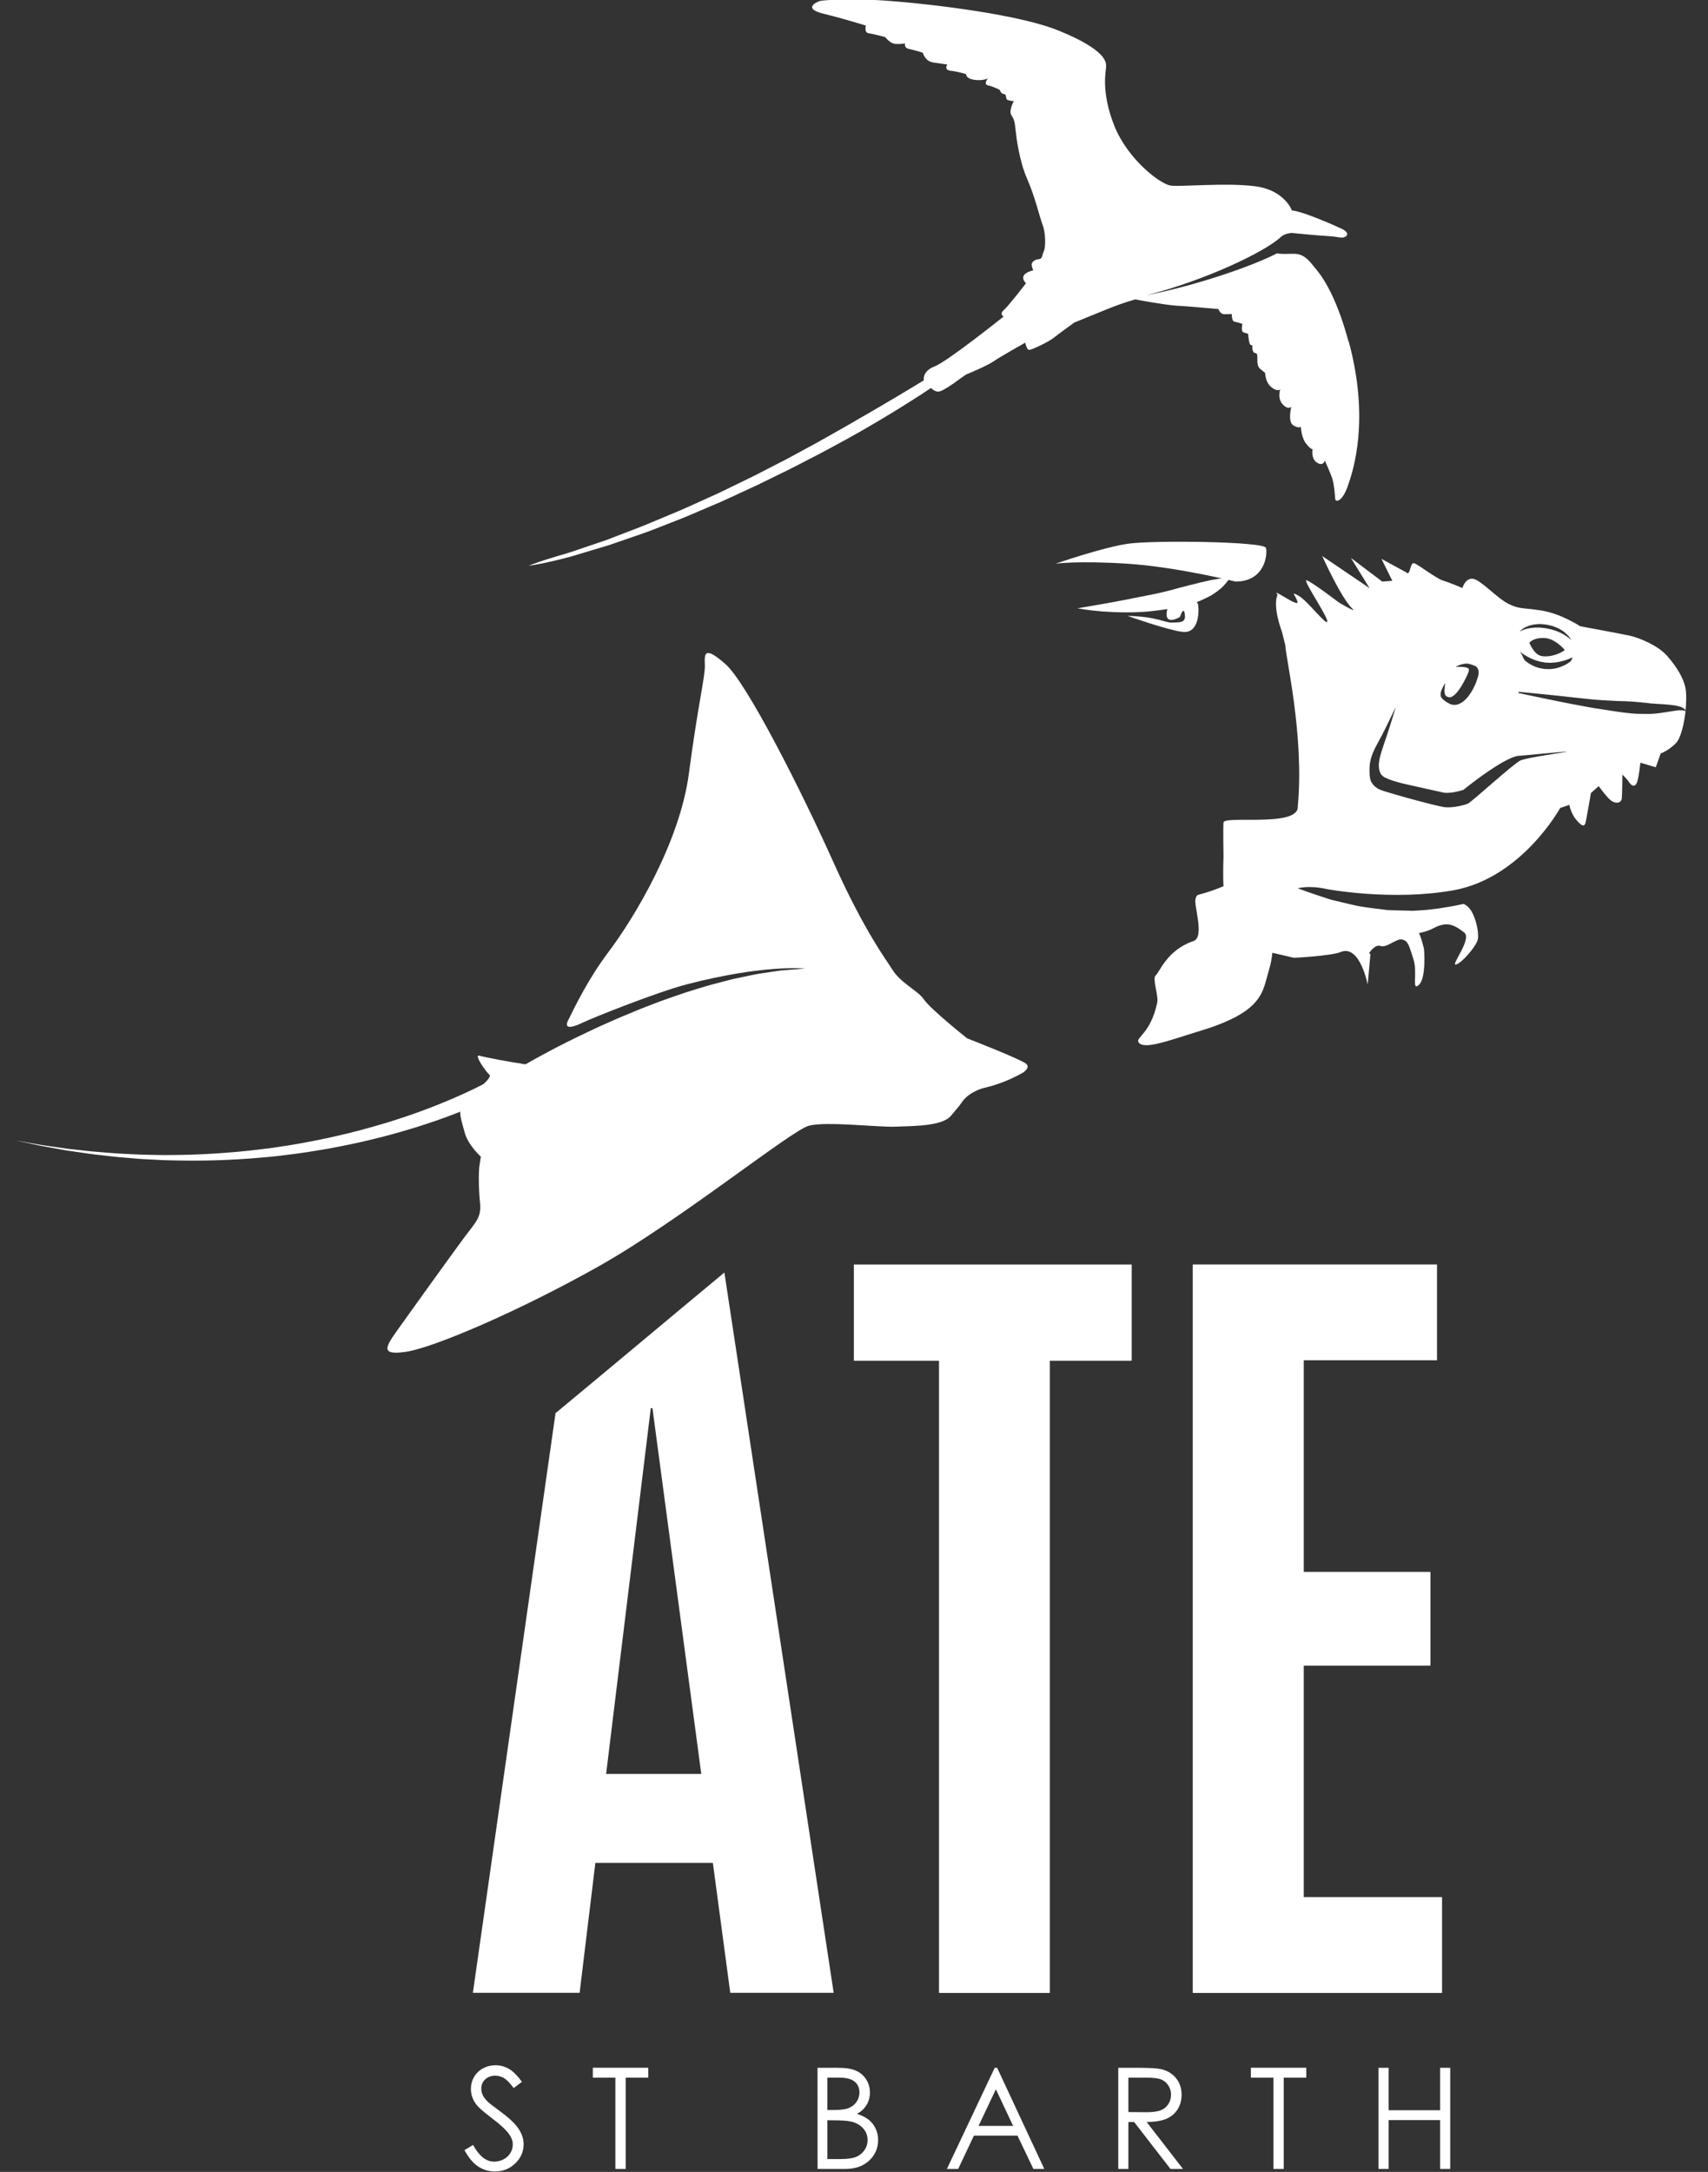 <?xml version="1.0" encoding="utf-8"?>
<!-- Generator: Adobe Illustrator 27.0.0, SVG Export Plug-In . SVG Version: 6.00 Build 0)  -->
<svg version="1.1" id="Layer_1" xmlns="http://www.w3.org/2000/svg" xmlns:xlink="http://www.w3.org/1999/xlink" x="0px" y="0px"
	 viewBox="0 0 328.83 418.12" style="enable-background:new 0 0 328.83 418.12;" xml:space="preserve">
<rect x="0" y="0" width="328.83" height="418.12" fill="#333333" stroke="none"/>
<style type="text/css">
	.st0{fill:#FFFFFF;}
	.st1{fill-rule:evenodd;clip-rule:evenodd;fill:#FFFFFF;}
</style>
<symbol  id="New_Symbol_2" viewBox="-160.84 -209.06 321.68 418.12">
	<g>
		<path class="st0" d="M19.89-138.37c0,0-0.19,0.35-0.63,0.89c-0.44,0.54-1.14,1.27-2.13,2.03c-0.49,0.39-1.07,0.76-1.7,1.17
			c-0.63,0.41-1.31,0.86-2.03,1.34c-1.46,0.93-3.11,2-4.93,3.11c-1.82,1.12-3.81,2.3-5.93,3.52c-1.07,0.6-2.15,1.24-3.28,1.85
			s-2.28,1.24-3.46,1.88c-1.17,0.65-2.38,1.26-3.6,1.89s-2.46,1.27-3.7,1.91c-1.26,0.62-2.53,1.24-3.8,1.86
			c-1.28,0.62-2.54,1.27-3.84,1.85c-1.29,0.6-2.59,1.19-3.87,1.79c-0.64,0.3-1.29,0.59-1.93,0.88c-0.65,0.28-1.29,0.56-1.94,0.83
			c-2.58,1.1-5.1,2.22-7.6,3.16c-1.24,0.49-2.46,0.96-3.66,1.43c-1.19,0.48-2.39,0.86-3.55,1.27c-1.16,0.4-2.28,0.79-3.37,1.16
			c-0.54,0.19-1.08,0.37-1.6,0.55c-0.53,0.16-1.05,0.32-1.56,0.47c-2.04,0.61-3.92,1.18-5.58,1.67c-1.67,0.47-3.14,0.81-4.36,1.08
			c-2.43,0.54-3.85,0.72-3.85,0.72s1.32-0.56,3.69-1.3c0.59-0.19,1.25-0.38,1.96-0.6c0.36-0.1,0.73-0.21,1.12-0.32
			s0.79-0.23,1.2-0.37c1.63-0.55,3.48-1.18,5.49-1.86c0.5-0.17,1.01-0.35,1.54-0.52c0.52-0.2,1.04-0.4,1.58-0.61
			c1.07-0.41,2.17-0.84,3.31-1.27c2.28-0.84,4.63-1.88,7.08-2.89c2.46-0.99,4.95-2.15,7.49-3.3c0.63-0.29,1.27-0.58,1.91-0.86
			c0.63-0.31,1.26-0.61,1.9-0.92c1.27-0.62,2.54-1.23,3.81-1.85c1.28-0.6,2.53-1.27,3.78-1.91c1.25-0.64,2.5-1.29,3.74-1.92
			c1.22-0.66,2.44-1.32,3.64-1.97s2.39-1.28,3.54-1.95c2.3-1.31,4.55-2.55,6.64-3.79c1.05-0.61,2.09-1.19,3.07-1.77
			c0.98-0.59,1.94-1.15,2.85-1.68c0.92-0.53,1.79-1.06,2.62-1.56s1.62-0.97,2.36-1.41c0.73-0.45,1.42-0.87,2.06-1.26
			s1.21-0.76,1.76-1.05c1.09-0.59,2.02-0.94,2.69-1.14c0.33-0.1,0.6-0.16,0.78-0.2s0.28-0.05,0.28-0.05L19.89-138.37z"/>
		<path class="st0" d="M95.83-143.24c-2.65-9.8-5.62-13.17-6.51-14.23c-0.88-1.06-1.9-2.64-3.94-2.65
			c-1.65-0.01-2.13,0.11-3.33-0.09c-2.58,1.42-12.42,5.44-24.66,7.99c-0.12,0.03-0.25,0.05-0.38,0.07
			c11.18-2.86,22.65-8.27,25.82-11.23c0.74-0.7,2.07-0.75,2.07-0.75s5.32,0.52,6.84,0.59c1.52,0.08,2.11,0.27,2.78,0.31
			c0.68,0.03,2.07-0.75-0.17-1.79c-2.24-1.04-7.82-3.39-9.41-3.43c0,0-1.41-3.97-7.15-4.68c-5.73-0.71-14.17,0.15-16.19-0.12
			c-2.02-0.27-8.31-5.07-10.88-11.56c-2.56-6.49-1.6-10.43-1.56-11.27c0.04-0.85,0.16-3.21-9.07-6.98
			c-9.21-3.77-30.99-5.78-35.82-5.93s-9.58-0.05-10.36,0.25s-3.04,1.46,0.9,2.42c3.94,0.96,8.11,2.27,8.11,2.27s-0.4,1.34,0.52,1.47
			c0.93,0.13,3.19,0.75,3.19,0.75s0.88,1.15,1.8,1.28c0.93,0.13,2.04-0.07,2.04-0.07s-0.3,0.83,0.71,1.05
			c1.01,0.22,2.68,0.73,2.68,0.73s0.43,1.63,1.94,1.88c1.51,0.24,2.78,0.39,2.78,0.39s-0.73,1.07,0.7,1.22
			c1.43,0.16,2.94,0.65,2.94,0.65s-0.13,0.84,1.56,1.09c1.68,0.25,2.64-0.29,2.64-0.29s-0.99,1.14,0.02,1.36
			c1.01,0.22,2.25,0.87,2.25,0.87s0.21,0.77,0.81,0.8c0.59,0.03,0.21,0.94,0.71,1.14c0.5,0.19,1.18,0.23,1.18,0.23
			s-1.02,1.81-0.47,2.69c0.55,0.88,0.62,1.13,0.8,2.75c0.17,1.62,0.72,6.06,2.24,9.52c1.53,3.47,2.36,7.24,2.96,8.8
			s0.64,4.27,0.26,5.1s-0.24,1.51-1.01,1.56c-0.77,0.05-1.47,0.61-1.33,1.21c0.14,0.6,0.29,0.95,0.29,0.95s-1.46,0.27-1.83,1.01
			c-0.38,0.74,0.44,1.46,0.44,1.46s-3.26,4.25-4.24,5.13c-0.98,0.88-0.06,1.27-0.06,1.27s-10.77,8.63-13.28,9.6s-2.08,2.7-2.08,2.7
			s1.51,2.11,2.69,2.17s4.99-3.15,5.59-3.37c0.6-0.22,3.98-1.67,5.12-2.46c1.14-0.79,6.11-3.6,6.11-3.6s0.28,1.29,0.69,1.39
			c0.42,0.11,3.89-1.59,4.78-2.31c0.88-0.72,3.96-2.94,3.96-2.94s3.12-1.29,6.49-2.65c3.26-1.31,5.14-1.77,5.27-1.82
			c0.45,0.11,6.04,1.11,7.82,1.2c1.86,0.09,8.19,0.66,8.19,0.66s0.29,1.03,1.22,0.99c0.94-0.04,1.36-0.02,1.36-0.02
			s-0.07,1.35,0.52,1.47c0.59,0.11,1.51,0.41,1.51,0.41s-0.32,1.43,0.18,1.62s0.92,0.3,0.92,0.3s0.15,2.04,0.49,2.14l0.33,0.1
			c0,0-0.15,1.43,0.61,1.47c0.76,0.04-0.11,2.2,0.87,3.01l0.98,0.81c0,0,0,1.7,1.14,2.69s1.76,0.51,1.76,0.51s-0.59,1.67,0.46,2.82
			c1.04,1.15,1.67,0.51,1.67,0.51s-0.74,2.93,0.42,3.58s1.43,0.24,1.43,0.24s0.07,2.04,0.95,3.18c0.88,1.15,1.3,1.17,1.3,1.17
			s-0.35,1.85,0.89,2.59c1.23,0.74,1.46-0.44,1.46-0.44s1.07,2.34,1.44,3.46s0.52,3.25,0.57,3.93s1.32,0.66,2.41-2.43
			c1.09-3.08,4.28-12.79,0.19-27.89L95.83-143.24z"/>
		<path class="st0" d="M21.45,3.13c1.37-1.94,4.01-2.62,4.01-2.62C27.37,0.07,29-0.5,30.29-1.06c0.66-0.27,1.21-0.57,1.71-0.8
			c0.48-0.26,0.9-0.47,1.23-0.67c0.02-0.01,0.04-0.02,0.06-0.03c0.69-0.58,1.04-1.11,0.5-1.61c-0.94-0.86-11.38-4.91-11.38-4.91
			s-6.96-5.53-8.3-7.46c-1.34-1.92-4.58-3.13-6.29-6.07c-0.66-1.13-5.05-6.76-11.19-20.45C-9.41-56.53-20-77.53-24.13-81.14
			c-4.12-3.61-4.05-1.99-3.96,0.17c0.09,2.16-1.3,7.44-3.07,20.86c-1.76,13.41-10.68,28.03-15.46,34.37
			c-3.84,5.09-6.34,10.23-7.92,13.45c-0.18,0.44-0.59,1.87,2.86,0.21c1.91-0.92,14.34-5.9,20.11-7.4
			c14.99-3.9,22.76-3.03,22.76-3.03s-0.89,0.07-2.46,0.19c-0.39,0.03-0.82,0.06-1.29,0.1c-0.47,0.03-0.98,0.07-1.52,0.16
			c-1.08,0.16-2.3,0.34-3.62,0.54c-1.32,0.23-2.74,0.56-4.25,0.87c-0.76,0.14-1.52,0.36-2.3,0.56s-1.58,0.41-2.39,0.62
			c-1.62,0.43-3.26,0.99-4.95,1.49c-1.67,0.55-3.36,1.15-5.04,1.75c-1.67,0.65-3.35,1.26-4.97,1.94c-1.62,0.68-3.23,1.33-4.75,2.02
			c-0.77,0.34-1.52,0.68-2.25,1c-0.73,0.34-1.44,0.68-2.14,1.01c-1.39,0.64-2.69,1.31-3.89,1.89c-4.79,2.41-7.86,4.22-7.86,4.22
			c-0.28,0.16-1.11-0.12-1.22-0.13c-1.27-0.13-6.72-1.15-7.81-1.47c-1.09-0.31,1.21,3.01,1.96,3.7s-4.49,4.52-4.49,4.52
			s-1.23,0.85-1.14,2.75c0.04,0.97,0.25,1.61,0.89,3.93c0.64,2.31,3.08,4.55,3.08,4.55s-0.14,0.91-0.28,1.81
			c-0.14,0.91-0.18,4.15,0.12,7.02c0.3,2.87-0.74,3.64-2.96,6.62c-2.21,2.98-10.38,14.32-12.75,17.67
			c-2.38,3.35-3.74,5.21,1.45,4.44c5.19-0.76,21.3-7.59,36.96-16.37S-11.43,8.6-8.04,7.73S5.31,8.06,8.55,7.92
			c3.24-0.14,9.01-0.03,10.72-2.08C20.98,3.78,20.61,4.33,21.45,3.13L21.45,3.13z"/>
		<path class="st0" d="M-67.44,1.54c0,0-0.35,0.18-0.99,0.52c-0.64,0.32-1.58,0.78-2.79,1.31c-2.41,1.07-5.9,2.51-10.17,3.92
			c-2.13,0.72-4.47,1.42-6.95,2.1c-2.48,0.67-5.12,1.33-7.86,1.9c-1.37,0.3-2.77,0.55-4.19,0.83c-1.42,0.23-2.86,0.5-4.31,0.71
			c-1.46,0.21-2.92,0.43-4.4,0.59c-0.74,0.09-1.48,0.17-2.22,0.26l-2.23,0.2c-2.97,0.27-5.95,0.43-8.88,0.52
			c-2.93,0.08-5.82,0.07-8.61,0c-1.4-0.01-2.77-0.13-4.11-0.18c-1.34-0.05-2.65-0.17-3.92-0.28c-2.55-0.18-4.95-0.5-7.16-0.75
			c-1.1-0.16-2.16-0.32-3.16-0.46c-0.5-0.07-0.99-0.15-1.47-0.21c-0.47-0.08-0.93-0.17-1.38-0.25c-1.78-0.33-3.34-0.57-4.61-0.86
			c-2.54-0.54-3.99-0.85-3.99-0.85s1.46,0.26,4.02,0.71c1.27,0.25,2.84,0.43,4.63,0.7c0.45,0.06,0.91,0.13,1.38,0.2
			c0.48,0.05,0.97,0.11,1.47,0.16c1.01,0.11,2.07,0.23,3.17,0.35c2.21,0.17,4.61,0.42,7.15,0.51c1.27,0.06,2.57,0.14,3.91,0.15
			c1.34,0,2.7,0.08,4.09,0.04c2.77-0.01,5.64-0.1,8.54-0.28c2.9-0.19,5.85-0.44,8.78-0.81l2.2-0.27c0.73-0.11,1.46-0.22,2.18-0.33
			c1.46-0.2,2.89-0.47,4.32-0.73c1.43-0.25,2.83-0.56,4.23-0.84c1.38-0.32,2.76-0.61,4.1-0.95c2.68-0.66,5.25-1.39,7.67-2.12
			c2.41-0.76,4.68-1.51,6.74-2.29c4.13-1.52,7.48-3.03,9.77-4.14c1.15-0.56,2.03-1.02,2.62-1.34c0.58-0.32,0.88-0.5,0.88-0.5
			l0.05-0.03c0.76-0.43,1.73-0.16,2.16,0.6c0.43,0.76,0.16,1.73-0.61,2.16c-0.01,0-0.03,0.02-0.04,0.02L-67.44,1.54z"/>
		<g>
			<path class="st0" d="M-74.36,204.94l1.65-0.99c1.16,2.14,2.51,3.22,4.04,3.22c0.65,0,1.27-0.15,1.84-0.46
				c0.57-0.3,1.01-0.71,1.31-1.22c0.3-0.51,0.45-1.05,0.45-1.63c0-0.65-0.22-1.29-0.66-1.92c-0.61-0.87-1.72-1.91-3.34-3.12
				c-1.62-1.23-2.63-2.11-3.03-2.66c-0.69-0.92-1.03-1.91-1.03-2.98c0-0.85,0.2-1.62,0.61-2.32s0.98-1.25,1.71-1.65
				c0.74-0.4,1.54-0.6,2.4-0.6c0.92,0,1.78,0.23,2.57,0.68c0.8,0.45,1.64,1.29,2.54,2.51l-1.59,1.2c-0.73-0.97-1.36-1.61-1.87-1.92
				c-0.52-0.31-1.08-0.46-1.69-0.46c-0.79,0-1.43,0.24-1.93,0.71s-0.75,1.06-0.75,1.76c0,0.42,0.09,0.83,0.26,1.23
				c0.18,0.4,0.5,0.83,0.97,1.3c0.26,0.25,1.09,0.9,2.51,1.95c1.69,1.24,2.84,2.35,3.47,3.32c0.63,0.97,0.94,1.95,0.94,2.93
				c0,1.41-0.54,2.64-1.61,3.68c-1.07,1.04-2.38,1.56-3.91,1.56c-1.18,0-2.25-0.32-3.22-0.95c-0.96-0.63-1.85-1.69-2.66-3.17
				L-74.36,204.94z"/>
			<path class="st0" d="M-49.66,191v-1.91h10.67V191h-4.34v17.57h-1.99V191C-45.32,191-49.66,191-49.66,191z"/>
			<path class="st0" d="M-6.4,189.1h3.84c1.54,0,2.73,0.18,3.56,0.55s1.48,0.93,1.97,1.69c0.48,0.76,0.72,1.6,0.72,2.53
				c0,0.87-0.21,1.65-0.63,2.36s-1.04,1.29-1.86,1.73c1.01,0.34,1.79,0.75,2.34,1.21s0.97,1.03,1.27,1.68
				c0.3,0.66,0.46,1.37,0.46,2.14c0,1.56-0.57,2.88-1.71,3.96s-2.68,1.62-4.6,1.62h-5.35L-6.4,189.1L-6.4,189.1z M-4.5,191v6.23
				h1.12c1.35,0,2.35-0.12,2.98-0.38c0.64-0.25,1.14-0.65,1.51-1.19s0.56-1.14,0.56-1.81c0-0.89-0.31-1.59-0.94-2.1
				c-0.62-0.51-1.62-0.76-2.98-0.76h-2.26L-4.5,191z M-4.5,199.2v7.47h2.41c1.42,0,2.47-0.14,3.13-0.42s1.2-0.71,1.6-1.3
				c0.4-0.59,0.6-1.23,0.6-1.92c0-0.87-0.28-1.62-0.85-2.26s-1.34-1.09-2.33-1.32c-0.66-0.16-1.82-0.24-3.46-0.24L-4.5,199.2
				L-4.5,199.2z"/>
			<path class="st0" d="M28.18,189.1l9.08,19.47h-2.1l-3.06-6.41h-8.39l-3.03,6.41h-2.17l9.2-19.47H28.18L28.18,189.1z
				 M27.94,193.24l-3.34,7.05h6.66L27.94,193.24z"/>
			<path class="st0" d="M51.5,189.1h3.88c2.16,0,3.63,0.09,4.4,0.27c1.15,0.27,2.1,0.83,2.82,1.7c0.72,0.87,1.09,1.94,1.09,3.21
				c0,1.06-0.25,1.99-0.75,2.8c-0.5,0.8-1.21,1.41-2.14,1.82s-2.2,0.62-3.84,0.63l7,9.04h-2.41l-7-9.04h-1.1v9.04H51.5V189.1z
				 M53.45,191v6.62l3.35,0.03c1.3,0,2.26-0.12,2.88-0.37c0.62-0.25,1.11-0.64,1.46-1.19c0.35-0.54,0.52-1.15,0.52-1.82
				s-0.18-1.25-0.53-1.78c-0.35-0.54-0.82-0.92-1.39-1.15c-0.57-0.23-1.53-0.34-2.86-0.34H53.45L53.45,191z"/>
			<path class="st0" d="M77.03,191v-1.91H87.7V191h-4.34v17.57h-1.99V191H77.03z"/>
			<path class="st0" d="M101.6,189.1h1.95v8.17h9.91v-8.17h1.95v19.47h-1.95v-9.4h-9.91v9.4h-1.95V189.1z"/>
		</g>
		<g>
			<path class="st0" d="M54.06,52.95H38.29v121.71H17.02V52.95H0.61V34.47h53.45L54.06,52.95L54.06,52.95z M113.8,174.66H65.85
				V34.46h47v18.4H87.2v40.79h24.37v18H87.2v44.61h26.61v18.4H113.8z"/>
			<path class="st0" d="M-52.2,174.66l3.03-25.01h22.62l3.35,25.01h19.91L-24.33,36c-8.78,7.27-22.04,18.41-32.51,27.07
				l-15.91,111.59H-52.2L-52.2,174.66z M-38.5,62.11h0.32l9.4,70.42H-47.1L-38.5,62.11L-38.5,62.11z"/>
			<polygon class="st0" points="0.61,52.95 17.02,52.95 17.02,174.66 38.29,174.66 38.29,52.95 54.06,52.95 54.06,34.47 0.61,34.47 
							"/>
			<polygon class="st0" points="87.19,111.65 111.57,111.65 111.57,93.65 87.19,93.65 87.19,52.87 112.84,52.87 112.84,34.47 
				65.85,34.47 65.85,174.66 113.8,174.66 113.8,156.26 87.19,156.26 			"/>
		</g>
		<path class="st0" d="M43.64-91.87c0,0,1.88-0.32,4.71-0.81c1.4-0.24,3.03-0.54,4.76-0.88c1.72-0.34,3.55-0.71,5.38-1.07
			c0.91-0.17,1.8-0.43,2.69-0.62c0.88-0.21,1.73-0.5,2.56-0.68c0.82-0.24,1.62-0.44,2.39-0.61c0.75-0.2,1.46-0.39,2.15-0.52
			c0.67-0.16,1.28-0.31,1.86-0.38c0.58-0.08,1.06-0.19,1.49-0.26c0.85-0.14,1.42-0.14,1.42-0.14s-0.25,0.47-0.85,1.16
			c-0.3,0.34-0.66,0.78-1.15,1.14c-0.47,0.4-1.04,0.81-1.69,1.2c-0.65,0.36-1.39,0.7-2.17,1.05c-0.79,0.29-1.64,0.59-2.53,0.84
			c-0.89,0.21-1.83,0.41-2.77,0.57c-0.95,0.14-1.91,0.32-2.88,0.42c-0.97,0.11-1.93,0.25-2.88,0.28c-0.95,0.07-1.89,0.09-2.79,0.09
			c-1.81,0.01-3.5-0.08-4.94-0.18c-1.44-0.12-2.64-0.26-3.47-0.39c-0.83-0.12-1.31-0.23-1.31-0.23L43.64-91.87z"/>
		<path class="st1" d="M53.27-90.42c0,0,7.45,2.66,10.53,3.08c3.09,0.41,3.29-3.5,3.09-5.14c-0.21-1.65-5.01-3.48-5.96,0.82
			c-0.77,3.46,2.46,1.44,2.46,1.44s0.74-2.38,0.94-0.33c0.15,1.53-1.07,1.34-2.12,1.42C60.32-88.99,59.58-90.22,53.27-90.42z"/>
		<path class="st1" d="M74.07-97.02c0,0-11.36-2.83-20.86-3.44s-13.77,0-13.77,0s9.06-3.15,13.97-3.85s26.2-0.43,26.53,0.81
			S79.74-97.02,74.07-97.02z"/>
		<path class="st0" d="M160.53-72.09c0,0-0.03-0.01-0.07-0.04c-0.03-0.03-0.1-0.06-0.2-0.08c-0.2-0.04-0.51-0.06-0.94-0.02
			c-0.42,0.04-0.94,0.12-1.55,0.22c-0.6,0.09-1.29,0.22-2.05,0.31c-0.39,0.05-0.78,0.1-1.23,0.13c-0.21,0-0.42,0.02-0.64,0.03
			c-0.22,0-0.44,0-0.67,0c-0.88,0-1.82,0-2.77-0.09c-1.9-0.16-3.92-0.51-5.95-0.82c-1.02-0.13-2.02-0.32-2.99-0.5
			c-0.98-0.18-1.95-0.37-2.88-0.54c-1.87-0.36-3.6-0.72-5.09-1.03c-2.98-0.61-4.96-1.05-4.96-1.05l0.03-0.22
			c0,0,2.02,0.18,5.05,0.49c1.52,0.15,3.28,0.33,5.17,0.55c0.95,0.1,1.92,0.2,2.91,0.31s2,0.21,3,0.26c1,0.05,2,0.12,2.98,0.16
			c0.99,0.02,1.97,0.05,2.91,0.12c0.94,0.09,1.84,0.14,2.69,0.25c0.21,0.03,0.41,0.05,0.62,0.08c0.21,0.02,0.41,0.03,0.61,0.04
			c0.37,0.04,0.77,0.06,1.14,0.08c1.5,0.09,2.82,0.19,3.74,0.44c0.46,0.12,0.83,0.29,1.05,0.47c0.12,0.09,0.18,0.18,0.22,0.26
			c0.04,0.07,0.05,0.1,0.05,0.1c0.14-1.33,0.17-2.62,0.09-3.61c-0.22-2.91-2.73-5.92-3.75-7.05c-1.67-1.84-5.18-3.38-7.28-3.81
			s-9.34-1.77-9.34-1.77s-3.61-2.38-7.31-3s-4.33-0.2-6.55-1.34c-2.23-1.14-5.34-4.64-6.81-4.8s-2,1.78-2,1.78s-2.52-1.06-3.8-1.46
			c-1.29-0.4-4.58-2.98-5.47-3.3s-0.69,2.64-1.58,1.73l-4.74-2.58l2.09,4.22l-1.94,0.15l-6.04-4.56l3.6,5.83l-9.11-6.18
			c0,0,3.62,8.09,5.83,10.16c0.98,0.91-2.62-1.22-2.62-1.22s-5.4-4.11-6.23-4.28s4.05,6.92,3.99,7.92s-3.85-4.03-5.55-4.96
			c-1.69-0.93-0.51-0.03-0.19,1.19c0.33,1.22-5.25-2.93-3.83-1.37C81.15-92.17,83-87.4,83-87.4l0.68,2.72
			c0,2.14,3.67,17.23,2.38,30.99c0.18,4.04-14.2,1.64-14.3,3.06c-0.09,1.18,0,6.47,0,6.47s-0.13,3.63,0,5.79
			c-5.17,2.15-5.01,1.17-5.38,2.42c-0.38,1.25,1.82,7.4-0.41,8.14c-5.11,1.71-6.57,6.1-7.27,6.62c-0.7,0.51,0.58,3.93,0.31,5.2
			c-1.28,6.03-4.18,6.69-3.61,7.65c0.96,1.6,6.14-0.44,11.96-2.21c12.13-3.69,11.9-7.49,13.11-11.54c0.4-1.32,0.61-2.46,0.7-3.47
			l4.15,0.97c0,0,7.15-0.35,8.99-1.11c3.71-1.54,5.21,6.26,5.21,6.26l0.53-5.83c0,0-0.09-0.09-0.26-0.24
			c0.53-0.74,1.37-1.65,2.15-1.36c1.25,0.47,3.16-1.56,4.28-1.23c1.11,0.33,1.22,1.04,2.1,3.75c0.87,2.71-0.4,6.31,1.06,4.97
			c1.46-1.35,0.99-6.85,0.99-6.85s-0.34-1.67-0.96-3.12c1.01-0.21,2-0.51,2.82-0.96c2.81-1.5,4.2-0.38,5.85,0.83
			c1.65,1.22-2.72,6.49-1.55,6.18c1.17-0.31,3.86-3.51,4.17-4.75c0.31-1.24-0.3-4.02-1.23-5.56c-0.38-0.62-0.87-1.08-1.49-1.35
			c-0.08,0.02-0.17,0.04-0.25,0.05c-0.88,0.18-1.82,0.39-2.84,0.54c-0.5,0.08-1.03,0.17-1.56,0.26c-0.53,0.07-1.08,0.13-1.64,0.2
			c-1.11,0.15-2.29,0.2-3.47,0.27c-1.18-0.03-2.38-0.06-3.57-0.09c-0.59-0.04-1.18-0.01-1.78-0.11c-0.6-0.07-1.19-0.15-1.78-0.22
			c-1.18-0.15-2.34-0.3-3.45-0.5c-1.1-0.24-2.15-0.49-3.15-0.73c-1-0.25-1.95-0.43-2.8-0.73c-3.41-1.1-5.63-1.95-5.63-1.95
			s2.06-0.62,5.52,0.13c0.43,0.11,12.77,2.32,24.36,0.27c13.22-2.33,20.64-15.86,20.64-15.86l1.76-0.6c0,0,0.33,1.71,1.33,2.87
			c0.99,1.16,1.6,1.55,1.84,0.38c0.24-1.18,0.99-5.53,0.99-5.53l1.5-1.33c0,0,1.59,2.24,2.43,2.82s1.94,0.54,2.02-0.54
			c0.08-1.08,0.1-4.49,0.1-4.49s0.81,0.71,1.33,1.5s1.18,0.92,1.52-0.1c0.35-1.02,0.62-3.7,0.62-3.7l2.96,0.88l0.96-2.67
			c0,0,1.32-0.42,2.84-1.88c1.01-0.97,1.67-3.74,1.94-6.36L160.53-72.09L160.53-72.09z M138.5-81.6c-0.25,0.19-0.61,0.45-1.09,0.69
			c-0.24,0.11-0.51,0.23-0.8,0.34c-0.3,0.09-0.61,0.19-0.94,0.27c-0.34,0.05-0.7,0.11-1.07,0.14c-0.34,0-0.69-0.02-1.04-0.03
			c-0.41-0.06-0.73-0.14-1.1-0.21c-0.35-0.09-0.67-0.24-0.99-0.36c-0.31-0.13-0.59-0.31-0.86-0.46c-0.26-0.16-0.49-0.35-0.71-0.51
			c-0.42-0.34-0.62-1.2-0.82-1.43c-0.19-0.25-0.28-0.4-0.28-0.4s0.14,0.11,0.38,0.3c0.12,0.09,0.27,0.19,0.45,0.31
			c0.18,0.11,0.38,0.23,0.6,0.36c0.23,0.12,0.47,0.25,0.73,0.38c0.27,0.1,0.55,0.23,0.84,0.34c0.3,0.09,0.61,0.19,0.93,0.27
			c0.31,0.05,0.63,0.11,0.95,0.17c0.35,0.02,0.7,0.03,1.04,0.05c0.32-0.02,0.63-0.05,0.94-0.07c0.31-0.05,0.61-0.11,0.89-0.15
			c0.28-0.07,0.55-0.14,0.8-0.21c0.24-0.09,0.46-0.16,0.67-0.22c0.2-0.08,0.37-0.15,0.51-0.21c0.28-0.13,0.44-0.2,0.44-0.2
			s-0.21,0.64-0.45,0.84L138.5-81.6z M130.65-85.23c0,0,0.61-0.97,2.79-0.93c2.18,0.03,4.04,2.33,4.04,2.33
			c-1.29,0.96-3.45,1.48-4.73,1.08c-1.29-0.4-2.09-2.47-2.09-2.47L130.65-85.23z M129.11-87.72c0.12-0.09,0.27-0.22,0.45-0.32
			c0.19-0.1,0.39-0.24,0.65-0.33c0.25-0.1,0.52-0.22,0.82-0.27c0.3-0.07,0.61-0.16,0.96-0.16c0.34-0.01,0.71-0.08,1.04-0.02
			c0.35,0.04,0.65,0.04,1.04,0.11c0.34,0.08,0.69,0.17,1.03,0.25c0.33,0.1,0.65,0.25,0.96,0.37s0.57,0.32,0.84,0.46
			c0.27,0.15,0.47,0.36,0.69,0.52c0.21,0.16,0.36,0.36,0.52,0.5c0.15,0.16,0.25,0.31,0.35,0.43c0.17,0.26,0.24,0.41,0.24,0.41
			s-0.49-0.5-1.35-1.01c-0.23-0.11-0.45-0.27-0.71-0.38c-0.27-0.11-0.53-0.25-0.82-0.35c-0.29-0.09-0.59-0.2-0.91-0.29
			c-0.32-0.07-0.64-0.14-0.96-0.21c-0.28-0.06-0.66-0.08-0.99-0.12c-0.34-0.05-0.63-0.03-0.94-0.03c-0.3-0.02-0.6,0.03-0.88,0.05
			c-0.29,0.02-0.54,0.09-0.79,0.13s-0.46,0.13-0.66,0.19c-0.2,0.05-0.36,0.14-0.5,0.19c-0.27,0.12-0.42,0.21-0.42,0.21
			S128.88-87.53,129.11-87.72L129.11-87.72z M113.76-76.17c0.11-0.3,0.24-0.53,0.34-0.72c0.21-0.38,0.35-0.58,0.35-0.58
			s-0.02,0.25-0.08,0.67c-0.02,0.21-0.05,0.46-0.06,0.74c0,0.27,0.02,0.59,0.12,0.82c0.11,0.23,0.29,0.36,0.53,0.43l0.15,0.04
			l0.08,0.02h0.02c-0.08-0.02-0.01,0-0.03,0h0.02c0.07,0,0.12,0.01,0.19,0c0.12-0.03,0.26-0.05,0.39-0.13
			c0.28-0.14,0.57-0.41,0.84-0.71c0.27-0.31,0.54-0.66,0.78-1.04c0.24-0.38,0.47-0.77,0.68-1.17s0.42-0.79,0.59-1.19l0.14-0.31
			l0.03-0.08l0.02-0.05l0.05-0.12c0.08-0.17,0.11-0.62,0.07-0.65c-0.04-0.07-0.14-0.15-0.27-0.2c-0.26-0.11-0.58-0.16-0.85-0.18
			c-0.28-0.02-0.54-0.03-0.75-0.03c-0.42,0-0.67,0.02-0.67,0.02s0.21-0.13,0.61-0.3c0.2-0.08,0.45-0.18,0.76-0.24
			c0.3-0.07,0.66-0.15,1.11-0.07c0.22,0.04,1.23,0.34,1.48,0.54c0.13,0.08,0.21,0.24,0.31,0.37c0.08,0.14,0.11,0.3,0.15,0.46
			c0.04,0.29,0.03,0.59-0.04,0.84l-0.04,0.2c0,0-0.01,0.06-0.03,0.11l-0.03,0.08l-0.1,0.32c-0.15,0.44-0.31,0.92-0.53,1.36
			c-0.2,0.46-0.45,0.9-0.73,1.34c-0.28,0.43-0.6,0.85-0.98,1.23c-0.37,0.38-0.83,0.71-1.38,0.93c-0.28,0.1-0.59,0.16-0.9,0.14
			c-0.15,0-0.31-0.05-0.45-0.08h-0.05l-0.07-0.03h-0.02l-0.07-0.04l-0.14-0.07c-0.55-0.23-1.66-1-1.72-1.47
			c-0.08-0.47,0.04-0.84,0.14-1.14L113.76-76.17z M137.9-64.28c-0.24,0.12-7.7,1.13-8.97,1.7c-1.27,0.56-9.36,7.95-10.07,8.28
			c-0.7,0.33-2.81,0.85-4.37,0.73c-1.56-0.12-12.04-3.07-12.59-3.38l-0.44-0.22l-0.05-0.03l0,0l-0.02-0.02l-0.03-0.02l-0.06-0.04
			l-0.12-0.09l-0.24-0.18c-0.15-0.14-0.29-0.29-0.43-0.44c-0.12-0.17-0.24-0.34-0.33-0.52c-0.38-0.73-0.33-2.47-0.27-3.19
			c0.13-1.45,0.79-2.88,1.49-4.14c1.28-2.3,2.38-4.64,3.52-7.02c-0.74,2.53-1.55,5.04-2.4,7.53c-0.41,1.24-0.83,2.47-0.86,3.66
			c0,0.59,0.09,1.14,0.33,1.58c0.06,0.11,0.14,0.2,0.21,0.3l0.27,0.26l0.16,0.11l0.08,0.05l0.04,0.03h0.02l0.43,0.2
			c0.61,0.31,1.18,0.44,1.76,0.64c0.59,0.18,1.24,0.33,1.86,0.48c1.27,0.29,6.73,1.5,6.73,1.5c0.3,0.06,0.68,0.18,0.9,0.16
			l0.38,0.02l0.45-0.03c0.3,0,0.61-0.07,0.91-0.11c0.58-0.11,1.18-0.25,1.74-0.43c1.64-1.31,3.3-2.57,5.04-3.74
			c0.89-0.6,1.79-1.17,2.73-1.69c0.23-0.13,0.48-0.25,0.71-0.37c0.24-0.13,0.49-0.23,0.73-0.34c0.24-0.12,0.5-0.2,0.76-0.28
			c0.25-0.1,0.53-0.12,0.79-0.16c-0.25,0.09,9.45-0.92,9.22-0.78L137.9-64.28z"/>
	</g>
</symbol>
<use xlink:href="#New_Symbol_2"  width="321.68" height="418.12" x="-160.84" y="-209.06" transform="matrix(1 0 0 1 163.792 208.98)" style="overflow:visible;"/>
</svg>
